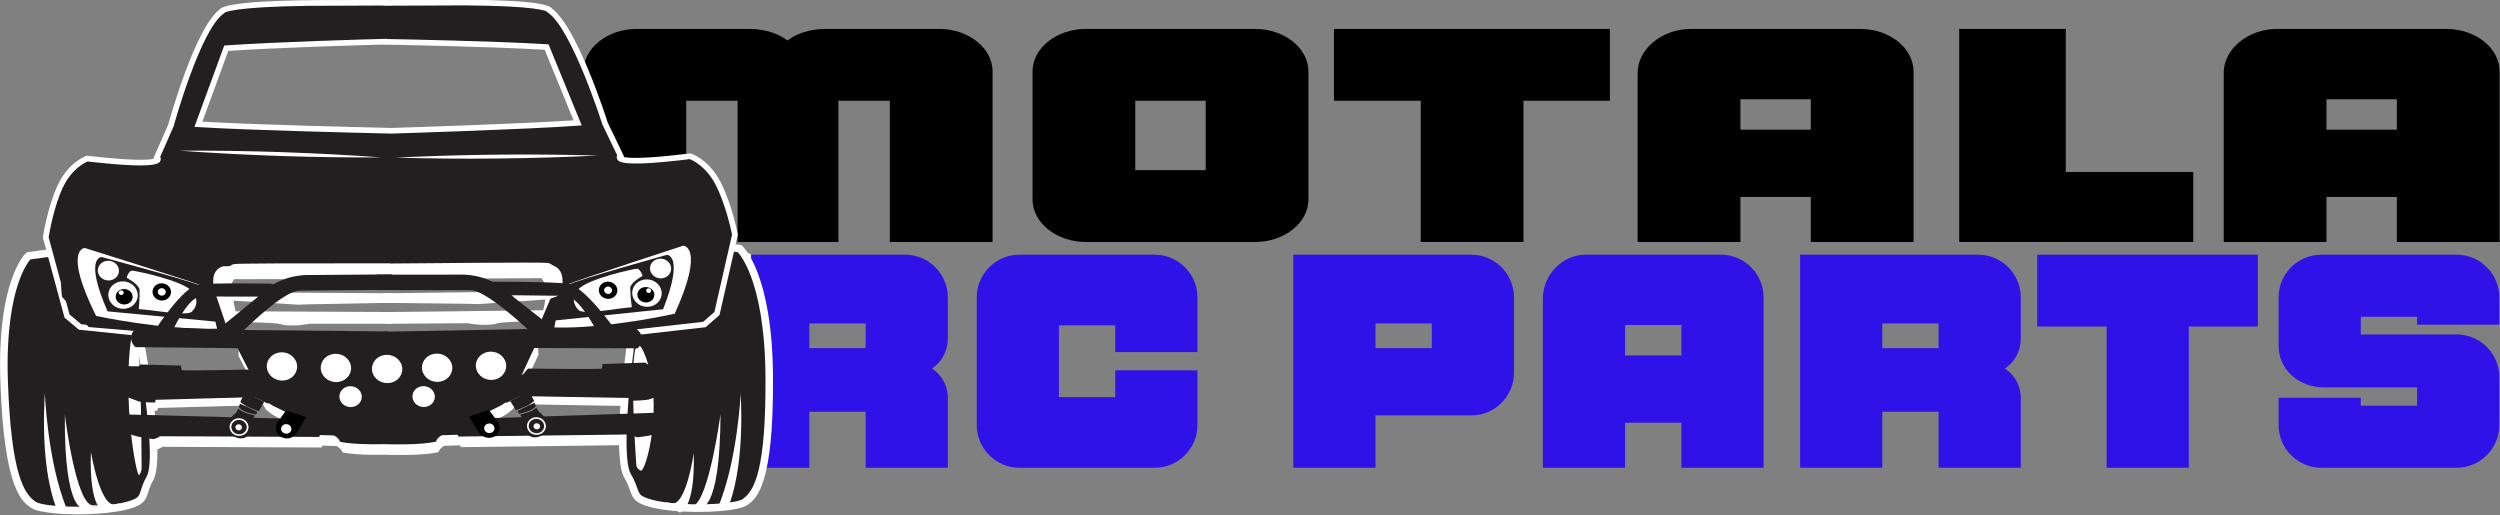 <?xml version="1.0" encoding="UTF-8" standalone="no"?>
<!DOCTYPE svg PUBLIC "-//W3C//DTD SVG 1.1//EN" "http://www.w3.org/Graphics/SVG/1.1/DTD/svg11.dtd">
<svg width="100%" height="100%" viewBox="0 0 2464 508" version="1.1" xmlns="http://www.w3.org/2000/svg" xmlns:xlink="http://www.w3.org/1999/xlink" xml:space="preserve" xmlns:serif="http://www.serif.com/" style="fill-rule:evenodd;clip-rule:evenodd;stroke-linejoin:round;stroke-miterlimit:2;">
    <rect x="0" y="0" width="2464" height="508" fill="#808080" stroke="none"/>
    <g transform="matrix(1,0,0,1,-540.012,-307.514)">
        <g transform="matrix(1,0,0,1,550.476,-759.246)">
            <g transform="matrix(300,0,0,300,688.219,1527.78)">
                <path d="M0.06,-0L0.33,-0L0.33,-0.184L0.515,-0.184L0.515,-0L0.785,-0L0.785,-0.236C0.782,-0.271 0.767,-0.303 0.733,-0.326C0.769,-0.351 0.785,-0.387 0.785,-0.426L0.785,-0.56C0.785,-0.637 0.722,-0.7 0.645,-0.7L0.06,-0.7L0.06,-0ZM0.33,-0.393L0.33,-0.474L0.515,-0.474L0.515,-0.393L0.33,-0.393Z" style="fill:rgb(47,18,231);fill-rule:nonzero;"/>
            </g>
            <g transform="matrix(300,0,0,300,938.719,1527.78)">
                <path d="M0.185,-0L0.63,-0C0.707,-0 0.77,-0.063 0.77,-0.14L0.77,-0.32L0.5,-0.32L0.5,-0.232L0.315,-0.232L0.315,-0.468L0.5,-0.468L0.5,-0.38L0.77,-0.38L0.77,-0.56C0.77,-0.637 0.707,-0.7 0.63,-0.7L0.185,-0.7C0.108,-0.7 0.045,-0.637 0.045,-0.56L0.045,-0.14C0.045,-0.063 0.108,-0 0.185,-0Z" style="fill:rgb(47,18,231);fill-rule:nonzero;"/>
            </g>
            <g transform="matrix(300,0,0,300,1246.22,1527.78)">
                <path d="M0.06,-0L0.33,-0L0.33,-0.172L0.645,-0.172C0.722,-0.172 0.785,-0.235 0.785,-0.312L0.785,-0.56C0.785,-0.637 0.722,-0.7 0.645,-0.7L0.06,-0.7L0.06,-0ZM0.33,-0.393L0.33,-0.474L0.515,-0.474L0.515,-0.393L0.33,-0.393Z" style="fill:rgb(47,18,231);fill-rule:nonzero;"/>
            </g>
            <g transform="matrix(300,0,0,300,1492.22,1527.78)">
                <path d="M0.06,-0L0.33,-0L0.33,-0.148L0.515,-0.148L0.515,-0L0.785,-0L0.785,-0.56C0.785,-0.637 0.722,-0.7 0.645,-0.7L0.2,-0.7C0.123,-0.7 0.06,-0.633 0.06,-0.556L0.06,-0ZM0.33,-0.369L0.33,-0.469L0.515,-0.469L0.515,-0.369L0.33,-0.369Z" style="fill:rgb(47,18,231);fill-rule:nonzero;"/>
            </g>
            <g transform="matrix(300,0,0,300,1745.72,1527.78)">
                <path d="M0.06,-0L0.33,-0L0.33,-0.184L0.515,-0.184L0.515,-0L0.785,-0L0.785,-0.236C0.782,-0.271 0.767,-0.303 0.733,-0.326C0.769,-0.351 0.785,-0.387 0.785,-0.426L0.785,-0.56C0.785,-0.637 0.722,-0.7 0.645,-0.7L0.06,-0.7L0.06,-0ZM0.33,-0.393L0.33,-0.474L0.515,-0.474L0.515,-0.393L0.33,-0.393Z" style="fill:rgb(47,18,231);fill-rule:nonzero;"/>
            </g>
            <g transform="matrix(300,0,0,300,1991.42,1527.78)">
                <path d="M0.248,-0L0.518,-0L0.518,-0.464L0.745,-0.464L0.745,-0.7L0.02,-0.7L0.02,-0.464L0.248,-0.464L0.248,-0Z" style="fill:rgb(47,18,231);fill-rule:nonzero;"/>
            </g>
            <g transform="matrix(300,0,0,300,2221.82,1527.78)">
                <path d="M0.185,-0L0.63,-0C0.707,-0 0.77,-0.063 0.77,-0.14L0.77,-0.302C0.768,-0.377 0.706,-0.438 0.63,-0.438L0.315,-0.438L0.315,-0.496L0.5,-0.496L0.5,-0.47L0.77,-0.47L0.77,-0.56C0.77,-0.637 0.707,-0.7 0.63,-0.7L0.185,-0.7C0.108,-0.7 0.045,-0.637 0.045,-0.56L0.045,-0.4C0.045,-0.325 0.109,-0.264 0.195,-0.264L0.5,-0.264L0.5,-0.204L0.315,-0.204L0.315,-0.23L0.045,-0.23L0.045,-0.14C0.045,-0.063 0.108,-0 0.185,-0Z" style="fill:rgb(47,18,231);fill-rule:nonzero;"/>
            </g>
        </g>
        <g transform="matrix(1.448,0,0,1.158,281.633,-33.53)">
            <g transform="matrix(259.04,0,0,259.04,560.037,500.462)">
                <path d="M0.06,-0L0.33,-0L0.33,-0.464L0.465,-0.464L0.465,-0L0.73,-0L0.73,-0.464L0.865,-0.464L0.865,-0L1.135,-0L1.135,-0.56C1.135,-0.637 1.072,-0.7 0.995,-0.7L0.696,-0.7C0.657,-0.7 0.621,-0.686 0.596,-0.662C0.571,-0.686 0.535,-0.7 0.496,-0.7L0.2,-0.7C0.123,-0.7 0.06,-0.637 0.06,-0.56L0.06,-0Z" style="fill-rule:nonzero;"/>
            </g>
            <g transform="matrix(259.04,0,0,259.04,869.59,500.462)">
                <path d="M0.185,-0L0.63,-0C0.707,-0 0.77,-0.063 0.77,-0.14L0.77,-0.56C0.77,-0.637 0.707,-0.7 0.63,-0.7L0.185,-0.7C0.108,-0.7 0.045,-0.637 0.045,-0.56L0.045,-0.14C0.045,-0.063 0.108,-0 0.185,-0ZM0.315,-0.236L0.315,-0.464L0.5,-0.464L0.5,-0.236L0.315,-0.236Z" style="fill-rule:nonzero;"/>
            </g>
            <g transform="matrix(259.04,0,0,259.04,1081.23,500.462)">
                <path d="M0.248,-0L0.518,-0L0.518,-0.464L0.745,-0.464L0.745,-0.7L0.02,-0.7L0.02,-0.464L0.248,-0.464L0.248,-0Z" style="fill-rule:nonzero;"/>
            </g>
            <g transform="matrix(259.04,0,0,259.04,1277.58,500.462)">
                <path d="M0.06,-0L0.33,-0L0.33,-0.148L0.515,-0.148L0.515,-0L0.785,-0L0.785,-0.56C0.785,-0.637 0.722,-0.7 0.645,-0.7L0.2,-0.7C0.123,-0.7 0.06,-0.633 0.06,-0.556L0.06,-0ZM0.33,-0.369L0.33,-0.469L0.515,-0.469L0.515,-0.369L0.33,-0.369Z" style="fill-rule:nonzero;"/>
            </g>
            <g transform="matrix(259.04,0,0,259.04,1496.47,500.462)">
                <path d="M0.06,-0L0.675,-0L0.675,-0.23L0.34,-0.23L0.34,-0.7L0.06,-0.7L0.06,-0Z" style="fill-rule:nonzero;"/>
            </g>
            <g transform="matrix(259.04,0,0,259.04,1676.5,500.462)">
                <path d="M0.06,-0L0.33,-0L0.33,-0.148L0.515,-0.148L0.515,-0L0.785,-0L0.785,-0.56C0.785,-0.637 0.722,-0.7 0.645,-0.7L0.2,-0.7C0.123,-0.7 0.06,-0.633 0.06,-0.556L0.06,-0ZM0.33,-0.369L0.33,-0.469L0.515,-0.469L0.515,-0.369L0.33,-0.369Z" style="fill-rule:nonzero;"/>
            </g>
        </g>
        <g transform="matrix(0.829,0.076,-0.078,0.829,292.846,-313.685)">
            <g transform="matrix(4.167,0,0,4.167,1288.02,926.879)">
                <path d="M-2.163,1.818C-3.879,1.315 -3.678,1.069 -5.522,1.481C-11.606,2.828 -9.89,-2.031 -15.252,-1.192C-17.968,-0.77 -19.385,-0.139 -20.636,0.513C-18.337,1.31 -14.055,2.625 -9.858,2.994C-3.705,3.529 -7.301,3.091 -1.971,3.86L-2.163,1.818Z" style="fill:white;fill-rule:nonzero;"/>
            </g>
            <g transform="matrix(4.167,0,0,4.167,1202.04,967.868)">
                <path d="M0,-9.324C-1.224,-8.693 -2.299,-8.036 -4.277,-7.522C-8.286,-6.48 -14.434,0.636 -15.097,0.326C-15.632,0.08 -11.563,-5.234 -10.115,-7.998C-4.581,-8.682 -1.716,-9.96 -1.716,-9.96C-1.716,-9.96 -1.074,-9.698 0,-9.324" style="fill:white;fill-rule:nonzero;"/>
            </g>
            <g transform="matrix(4.167,0,0,4.167,1146.29,1011.76)">
                <path d="M0,17.003C-1.548,17.953 -4.06,19.929 -1.554,19.147C0.953,18.365 6.658,16.989 6.4,15.456C6.143,13.923 13.238,14.235 13.011,11.088C12.783,7.942 11.268,7.696 11.747,6.109C12.226,4.522 12.61,5.866 15.097,3.056C17.125,0.766 16.445,-2.73 15.848,-2.889C15.712,-2.926 15.581,-2.791 15.487,-2.431C14.977,-0.484 14.284,-0.643 13.696,0.653C13.108,1.95 11.978,1.198 10.492,2.442C9.006,3.685 8.687,4.127 8.687,4.127C2.354,3.203 1.672,10.076 2.314,11.103C2.582,11.529 2.491,12.458 2.187,13.464C1.758,14.878 0.904,16.448 0,17.003" style="fill:white;fill-rule:nonzero;"/>
            </g>
            <g transform="matrix(4.167,0,0,4.167,596.736,1138.18)">
                <path d="M0,9.951C0,9.951 0.089,10.726 -0.231,10.757C-0.551,10.787 -4.19,11.049 -4.977,10.777C-5.763,10.504 -8.317,9.879 -8.317,9.879L-9.005,2.023L-9.424,1.193L-5.786,0.931L-5.098,0.343L6.255,-0.398C6.255,-0.398 6.48,0.625 6.617,0.873C6.753,1.121 26.244,-1.098 26.244,-1.098L33.53,5.95L0,9.951Z" style="fill:white;fill-rule:nonzero;"/>
            </g>
            <g transform="matrix(4.167,0,0,4.167,1156.87,1093.88)">
                <path d="M0,7.751C0,7.751 0.089,8.526 0.43,8.493C0.77,8.461 4.618,8.004 5.373,7.584C6.128,7.163 8.638,6.052 8.638,6.052L7.51,-1.761L7.751,-2.655L3.903,-2.199L3.049,-2.639L-8.939,-1.14C-8.939,-1.14 -8.934,-0.096 -9.018,0.173C-9.101,0.442 -29.907,2.09 -29.907,2.09L-35.833,10.406L0,7.751Z" style="fill:white;fill-rule:nonzero;"/>
            </g>
            <g transform="matrix(4.167,0,0,4.167,686.074,1180.47)">
                <path d="M0,-17.053L-0.31,-21.376L42.66,-24.89L46.315,6.88C46.315,6.88 42.062,7.444 38.271,7.652C34.886,7.837 31.918,7.683 31.895,7.48C31.751,6.226 27.573,4.848 26.773,4.403C26.196,4.081 17.463,1.254 12.541,-0.673C10.651,-1.413 9.14,-2.61 9.14,-2.61L0,-17.053Z" style="fill:white;fill-rule:nonzero;"/>
            </g>
            <g transform="matrix(4.167,0,0,4.167,819.351,1210.98)">
                <path d="M0,-1.508L-5.877,-1.121L-6.02,-0.581L-51.168,3.36C-51.379,3.86 -52.869,4.348 -52.869,4.348C-60.57,4.043 -60.205,3.053 -60.205,3.053L-60.074,2.462L-61.121,2.53L-62.849,-1.829L-0.928,-5.856L0,-1.508Z" style="fill:white;fill-rule:nonzero;"/>
            </g>
            <g transform="matrix(4.167,0,0,4.167,1039.59,1192.08)">
                <path d="M0,-27.915L-0.68,-32.202L-43.512,-27.483L-39.856,4.287C-39.856,4.287 -35.567,4.031 -31.812,3.515C-28.458,3.054 -25.591,2.34 -25.614,2.137C-25.758,0.883 -21.985,-1.258 -21.305,-1.846C-20.813,-2.27 -12.914,-6.693 -8.539,-9.512C-6.859,-10.595 -5.653,-12.052 -5.653,-12.052L0,-27.915Z" style="fill:white;fill-rule:nonzero;"/>
            </g>
            <g transform="matrix(4.167,0,0,4.167,930.911,1141.23)">
                <path d="M0,12.73L6.313,11.947L6.593,12.447L55.325,7.379C55.666,7.826 57.359,8.009 57.359,8.009C65.441,6.189 64.819,5.294 64.819,5.294L64.54,4.742L65.665,4.602L66.462,0L-0.047,8.298L0,12.73Z" style="fill:white;fill-rule:nonzero;"/>
            </g>
            <g transform="matrix(4.167,0,0,4.167,690.762,1160.83)">
                <path d="M0,-5.219C0,-5.219 -1.057,-5.645 -1.653,-5.192C-2.067,-4.878 -1.31,-3.752 2.183,-2.077C3.717,-1.341 5.778,-0.5 8.499,0.426C8.499,0.426 10.486,-1.083 9.579,-1.458C8.672,-1.832 0,-5.219 0,-5.219" style="fill:rgb(35,31,32);fill-rule:nonzero;"/>
            </g>
            <g transform="matrix(4.167,0,0,4.167,724.001,1132.55)">
                <path d="M0,5.784C-0.8,5.534 -8.621,2.759 -9.072,1.889C-10.049,0 -0.463,4.196 -0.119,4.751L0,5.784Z" style="fill:white;fill-rule:nonzero;"/>
            </g>
            <g transform="matrix(4.167,0,0,4.167,687.23,1146.06)">
                <path d="M0,-2.006C-0.978,-3.895 8.609,0.302 8.953,0.856L9.072,1.889C8.272,1.64 0.451,-1.135 0,-2.006" style="fill:white;fill-rule:nonzero;"/>
            </g>
            <g transform="matrix(4.167,0,0,4.167,709.695,1145.32)">
                <path d="M0,-3.153C0,-3.153 -4.577,-3.932 -5.178,-2.656C-5.779,-1.38 4.379,0.779 4.379,0.779C4.379,0.779 0.885,-3.586 0,-3.153" style="fill:rgb(35,31,32);fill-rule:nonzero;"/>
            </g>
            <g transform="matrix(4.167,0,0,4.167,682.009,1168.26)">
                <path d="M0,-17.053L-0.31,-21.376L42.66,-24.89L46.315,6.88C46.315,6.88 42.062,7.444 38.271,7.652C34.886,7.837 31.918,7.683 31.895,7.48C31.751,6.226 27.573,4.848 26.773,4.403C26.196,4.081 17.463,1.254 12.541,-0.673C10.652,-1.413 9.14,-2.61 9.14,-2.61L0,-17.053Z" style="fill:rgb(35,31,32);fill-rule:nonzero;"/>
            </g>
            <g transform="matrix(4.167,0,0,4.167,577.616,1008.43)">
                <path d="M0,68.889C-6.863,72.149 -24.744,73.457 -27.939,71.753C-31.133,70.049 -35.868,66.116 -39.558,37.773C-43.248,9.429 -36.031,1.425 -36.031,1.425C-36.031,1.425 -11.665,-4.568 -9.808,-1.457C-7.951,1.655 7.861,53.07 4.251,61.17C2.209,65.752 3.858,67.056 0,68.889" style="fill:rgb(35,31,32);fill-rule:nonzero;"/>
            </g>
            <g transform="matrix(4.167,0,0,4.167,430.062,1287.16)">
                <path d="M0,-64.52C-0.469,-63.856 -1.779,-61.721 -2.792,-57.399C-3.952,-52.446 -4.945,-43.545 -3.085,-29.26C0.277,-3.433 4.394,2.003 7.978,3.914C10.756,5.397 28.33,4.174 34.954,1.028C36.958,0.077 37.075,-0.476 37.424,-2.119C37.63,-3.091 37.913,-4.421 38.688,-6.16C40.076,-9.276 38.241,-21.114 33.651,-38.638C29.836,-53.203 25.495,-66.45 24.687,-67.803C23.352,-69.11 10.913,-67.179 0,-64.52M13.757,6.678C10.607,6.678 8.092,6.4 6.971,5.801C4.099,4.269 -1.248,1.417 -5.206,-28.984C-8.916,-57.488 -1.72,-65.844 -1.412,-66.185L-1.192,-66.429L-0.873,-66.508C-0.812,-66.523 5.326,-68.028 11.612,-69.13C23.396,-71.198 25.763,-70.174 26.524,-68.899C27.997,-66.431 44.654,-14.295 40.641,-5.29C39.958,-3.757 39.713,-2.603 39.516,-1.675C39.078,0.388 38.693,1.62 35.872,2.96C30.967,5.29 20.783,6.678 13.757,6.678" style="fill:white;fill-rule:nonzero;"/>
            </g>
            <g transform="matrix(4.167,0,0,4.167,1182.73,931.586)">
                <path d="M0,73.43C7.455,75.362 25.23,73.241 27.96,70.933C30.69,68.625 34.415,63.804 31.515,34.881C28.615,5.958 19.726,-0.629 19.726,-0.629C19.726,-0.629 -5.462,-1.932 -6.562,1.522C-7.663,4.975 -11.313,59.186 -5.927,66.559C-2.879,70.73 -4.191,72.344 0,73.43" style="fill:rgb(35,31,32);fill-rule:nonzero;"/>
            </g>
            <g transform="matrix(4.167,0,0,4.167,1183.84,935.099)">
                <path d="M0,71.552C7.193,73.415 24.63,71.277 27.002,69.273C30.058,66.69 32.825,60.497 30.183,34.144C28.72,19.548 25.7,10.866 23.424,6.153C21.43,2.021 19.647,0.145 19.037,-0.422C7.82,-0.979 -4.753,-0.528 -5.83,1.045C-6.29,2.505 -7.491,16.524 -7.876,31.755C-8.34,50.089 -7.412,62.237 -5.331,65.085C-4.179,66.662 -3.623,67.877 -3.176,68.853C-2.448,70.445 -2.202,70.981 0,71.552M7.76,74.417C4.555,74.417 1.609,74.178 -0.537,73.622C-3.575,72.835 -4.228,71.693 -5.12,69.743C-5.528,68.854 -6.034,67.749 -7.058,66.347C-8.748,64.034 -10.633,56.146 -10.014,31.701C-9.657,17.589 -8.506,2.416 -7.849,0.354C-7.371,-1.147 -5.276,-2.563 6.709,-2.761C13.107,-2.865 19.449,-2.543 19.513,-2.54L19.835,-2.523L20.094,-2.331C20.473,-2.051 29.397,4.872 32.311,33.931C35.422,64.956 30.842,68.827 28.382,70.906C26.142,72.8 16.083,74.417 7.76,74.417" style="fill:white;fill-rule:nonzero;"/>
            </g>
            <g transform="matrix(4.167,0,0,4.167,584.098,1037.48)">
                <path d="M0,50.965C0,50.965 0.285,52.518 -0.428,53.57C-1.14,54.621 -7.351,32.395 -6.321,14.37C-5.291,-3.656 0,50.965 0,50.965" style="fill:white;fill-rule:nonzero;"/>
            </g>
            <g transform="matrix(4.167,0,0,4.167,841.832,924.872)">
                <path d="M0,-23.34C-0.021,-23.335 -0.043,-23.335 -0.064,-23.335C-0.08,-23.335 -0.096,-23.329 -0.112,-23.329C-0.134,-23.329 -0.15,-23.324 -0.171,-23.324C-3.036,-23.126 -40.362,-20.544 -54.877,-20.164L-49.023,-42.399C-34.76,-44.703 -11.029,-47.563 -4.715,-48.311L-4.715,-48.29C-4.245,-48.327 24.886,-50.514 41.565,-51.032L52.354,-30.391C39.523,-28.258 8.297,-24.361 0,-23.34M93.732,-16.866C89.968,-22.773 85.071,-23.869 85.071,-23.869C61.549,-18.742 65.35,-22.239 65.35,-22.239L60.148,-30.883C60.148,-30.883 48.986,-57.228 41.485,-61.473C41.485,-61.473 41.742,-64.109 7.934,-60.602L-4.982,-59.361C-4.988,-59.399 -4.993,-59.42 -4.993,-59.42L-18.305,-58.143C-52.172,-55.154 -51.322,-52.626 -51.322,-52.626C-57.694,-47.05 -62.612,-19.159 -62.612,-19.159L-65.735,-9.718C-65.735,-9.718 -61.217,-7.019 -85.397,-7.569C-85.397,-7.569 -89.936,-5.57 -92.272,0.92C-94.614,7.416 -95.047,15.814 -95.047,15.814L-86.942,37.492L-82.981,40.246L-39.453,40.769L-38.668,37.038L-42.923,22.823C-42.923,22.823 -42.447,19.642 -40.811,19.225C-39.389,18.861 -6.308,15.857 2.342,15.071L2.347,15.141C2.347,15.141 45.864,10.703 47.558,10.805C49.253,10.901 50.44,13.922 50.44,13.922L49.515,28.634L51.135,32.136L93.593,23.363L96.843,19.915L99.832,-2.833C99.832,-2.833 97.495,-10.964 93.732,-16.866" style="fill:rgb(35,31,32);fill-rule:nonzero;"/>
            </g>
            <g transform="matrix(4.167,0,0,4.167,841.566,931.019)">
                <path d="M0,-25.612C-0.002,-25.612 -0.007,-25.612 -0.013,-25.611L0,-25.612ZM-0.002,-24.005L-0.048,-24.003C-0.031,-24.003 -0.016,-24.003 -0.002,-24.005M-48.316,-43.165L-53.765,-22.472C-39.488,-22.915 -6.823,-25.14 -0.275,-25.592L-0.17,-25.599C-0.155,-25.601 -0.139,-25.602 -0.124,-25.604L-0.034,-25.611C3.779,-26.081 36.833,-30.164 51.193,-32.479L41.151,-51.69C24.463,-51.146 -4.321,-48.987 -4.587,-48.966L-5.115,-48.924C-10.987,-48.225 -34.156,-45.43 -48.316,-43.165M-55.861,-20.81L-49.602,-44.583L-49.087,-44.666C-34.454,-47.03 -9.583,-50.01 -4.746,-50.583L-3.849,-50.689L-3.849,-50.629C1.15,-50.999 26.582,-52.842 41.604,-53.309L42.107,-53.325L53.641,-31.257L52.549,-31.076C38.856,-28.799 4.252,-24.523 0.192,-24.023C0.142,-24.015 0.099,-24.011 0.063,-24.009L-0.164,-23.992C-6.888,-23.528 -41.12,-21.196 -54.792,-20.838L-55.861,-20.81ZM-82.661,37.971L-40.038,38.484L-39.431,35.597L-43.679,21.406L-43.652,21.229C-43.595,20.849 -43.038,17.505 -40.946,16.972C-39.955,16.719 -25.862,15.359 2.137,12.815L3.144,12.723L3.149,12.784C10.283,12.058 46.026,8.44 47.67,8.529C49.814,8.651 51.109,11.795 51.25,12.153L51.315,12.319L50.392,27.006L51.66,29.746L93.247,21.153L96.146,18.078L99.078,-4.244C98.733,-5.396 96.491,-12.623 93.119,-17.91L93.119,-17.911C89.966,-22.86 85.952,-24.271 85.114,-24.52C65.769,-20.315 64.923,-21.944 64.517,-22.727C64.341,-23.064 64.354,-23.416 64.473,-23.723L59.474,-32.046C59.363,-32.307 48.333,-58.188 41.154,-62.25L40.701,-62.507L40.709,-62.589C39.629,-62.981 34.169,-63.986 8.08,-61.279L-5.606,-59.965L-5.614,-60.024L-18.164,-58.82C-44.131,-56.529 -49.343,-54.52 -50.352,-53.923L-50.328,-53.85L-50.73,-53.497C-56.818,-48.17 -61.71,-20.772 -61.759,-20.495L-61.787,-20.383L-64.755,-11.408C-64.564,-11.124 -64.471,-10.77 -64.58,-10.393C-64.823,-9.55 -65.33,-7.797 -85.154,-8.239C-85.915,-7.837 -89.504,-5.702 -91.454,-0.284C-93.55,5.531 -94.096,13.022 -94.172,14.217L-86.214,35.501L-82.661,37.971ZM-38.74,40.104L-83.172,39.569L-87.542,36.532L-95.792,14.464L-95.784,14.298C-95.766,13.95 -95.317,5.705 -92.963,-0.827C-90.538,-7.563 -85.855,-9.691 -85.656,-9.779L-85.493,-9.851L-85.315,-9.846C-71.537,-9.533 -67.594,-10.3 -66.47,-10.733L-66.626,-10.825L-66.432,-11.446L-63.328,-20.832C-63.013,-22.606 -58.298,-48.609 -51.959,-54.548C-51.938,-54.591 -51.914,-54.633 -51.887,-54.674C-50.292,-57.112 -32.748,-59.143 -18.311,-60.417L-4.349,-61.757L-4.332,-61.699L7.921,-62.875C22.331,-64.37 39.954,-65.716 42.044,-63.639C42.079,-63.605 42.111,-63.568 42.141,-63.531C49.682,-58.941 60.223,-34.383 60.928,-32.724L66.438,-23.567L66.285,-23.426C67.439,-23.208 71.422,-23.177 84.965,-26.128L85.137,-26.166L85.31,-26.127C85.524,-26.079 90.575,-24.889 94.472,-18.772C98.254,-12.841 100.569,-4.866 100.666,-4.529L100.712,-4.369L97.668,18.801L94.066,22.621L50.738,31.574L48.766,27.311L49.692,12.582C49.313,11.709 48.411,10.178 47.577,10.13C46.252,10.06 19.898,12.688 2.492,14.463L1.673,14.546L1.667,14.468C-31.984,17.527 -39.875,18.365 -40.55,18.527C-41.269,18.71 -41.841,20.226 -42.037,21.296L-37.777,35.528L-38.74,40.104Z" style="fill:white;fill-rule:nonzero;"/>
            </g>
            <g transform="matrix(4.167,0,0,4.167,468.026,1091.4)">
                <path d="M0,-21.71C-0.722,-14.017 0.855,-7.755 0.855,-7.755C3.517,-5.476 9.175,0.086 9.175,0.086L52.754,-0.19L45.569,-11.671C45.569,-11.671 0.008,-21.796 0,-21.71" style="fill:rgb(35,31,32);fill-rule:nonzero;"/>
            </g>
            <g transform="matrix(-1.833,3.742,3.742,1.833,633.004,1000.43)">
                <path d="M14.478,-30.365C14.478,-30.365 17.964,-35.533 29.269,-17.515C29.269,-17.515 22.687,1.372 14.478,13.721C14.478,13.721 6.018,5.605 6.396,3.154C6.773,0.704 14.478,-30.365 14.478,-30.365" style="fill:white;fill-rule:nonzero;"/>
            </g>
            <g transform="matrix(4.167,0,0,4.167,593.196,1128.83)">
                <path d="M0,9.951C0,9.951 0.089,10.726 -0.231,10.757C-0.551,10.787 -4.19,11.049 -4.977,10.777C-5.763,10.504 -8.317,9.879 -8.317,9.879L-9.005,2.023L-9.424,1.193L-5.786,0.931L-5.098,0.343L6.255,-0.398C6.255,-0.398 6.48,0.625 6.617,0.873C6.753,1.121 26.244,-1.098 26.244,-1.098L33.53,5.95L0,9.951Z" style="fill:rgb(35,31,32);fill-rule:nonzero;"/>
            </g>
            <g transform="matrix(-1.693,3.807,3.807,1.693,629.093,996.655)">
                <path d="M13.702,-24.225C13.702,-24.225 16.181,-28.614 26.326,-15.153L13.702,13.489C13.702,13.489 6.602,9.301 6.977,4.971C7.352,0.64 13.702,-24.225 13.702,-24.225" style="fill:rgb(35,31,32);fill-rule:nonzero;"/>
            </g>
            <g transform="matrix(1.6,-3.847,-3.847,-1.6,532.056,1014.36)">
                <path d="M-2.749,-1.834C-4.308,-1.755 -5.574,-0.358 -5.573,1.286C-5.573,2.93 -4.308,4.199 -2.748,4.12C-1.189,4.041 0.077,2.643 0.077,1C0.077,-0.645 -1.189,-1.913 -2.749,-1.834" style="fill:white;fill-rule:nonzero;"/>
            </g>
            <g transform="matrix(-0.398,-4.148,-4.148,0.398,539.935,1033.26)">
                <path d="M-4.165,-4.584C-6.321,-4.624 -8.068,-2.785 -8.068,-0.474C-8.068,1.837 -6.321,3.743 -4.165,3.784C-2.009,3.825 -0.262,1.985 -0.263,-0.326C-0.262,-2.636 -2.009,-4.543 -4.165,-4.584" style="fill:white;fill-rule:nonzero;"/>
            </g>
            <g transform="matrix(-0.398,-4.148,-4.148,0.398,542.866,1042.33)">
                <path d="M-2.401,-2.643C-3.613,-2.666 -4.596,-1.604 -4.596,-0.272C-4.595,1.06 -3.613,2.158 -2.401,2.182C-1.189,2.205 -0.206,1.143 -0.206,-0.189C-0.207,-1.521 -1.189,-2.619 -2.401,-2.643" style="fill-rule:nonzero;"/>
            </g>
            <g transform="matrix(-0.398,-4.148,-4.148,0.398,735.077,1099.66)">
                <path d="M-4.291,-4.723C-6.512,-4.765 -8.312,-2.869 -8.312,-0.489C-8.312,1.892 -6.512,3.856 -4.291,3.899C-2.07,3.941 -0.27,2.044 -0.269,-0.336C-0.27,-2.716 -2.069,-4.681 -4.291,-4.723" style="fill:white;fill-rule:nonzero;"/>
            </g>
            <g transform="matrix(-0.398,-4.148,-4.148,0.398,798.844,1095.6)">
                <path d="M-4.291,-4.723C-6.512,-4.765 -8.312,-2.869 -8.312,-0.489C-8.312,1.892 -6.512,3.856 -4.291,3.899C-2.07,3.941 -0.27,2.044 -0.269,-0.336C-0.27,-2.716 -2.069,-4.681 -4.291,-4.723" style="fill:white;fill-rule:nonzero;"/>
            </g>
            <g transform="matrix(-0.398,-4.148,-4.148,0.398,863.304,1090.5)">
                <path d="M-4.291,-4.723C-6.512,-4.765 -8.312,-2.869 -8.312,-0.489C-8.312,1.892 -6.512,3.856 -4.291,3.899C-2.07,3.941 -0.27,2.044 -0.269,-0.336C-0.27,-2.716 -2.069,-4.681 -4.291,-4.723" style="fill:white;fill-rule:nonzero;"/>
            </g>
            <g transform="matrix(4.167,0,0,4.167,815.286,1198.78)">
                <path d="M0,-1.508L-5.877,-1.121L-6.02,-0.581L-51.168,3.36C-51.379,3.86 -52.868,4.348 -52.868,4.348C-60.57,4.043 -60.205,3.053 -60.205,3.053L-60.074,2.462L-61.121,2.53L-62.849,-1.829L-0.928,-5.856L0,-1.508Z" style="fill:rgb(35,31,32);fill-rule:nonzero;"/>
            </g>
            <g transform="matrix(1.374,-3.934,-3.934,-1.374,830.942,1135.17)">
                <path d="M-2.986,-2.12C-4.634,-2.047 -5.971,-0.572 -5.97,1.174C-5.97,2.92 -4.634,4.278 -2.986,4.205C-1.336,4.132 -0,2.657 -0.001,0.911C-0.001,-0.835 -1.337,-2.193 -2.986,-2.12" style="fill:white;fill-rule:nonzero;"/>
            </g>
            <g transform="matrix(4.167,0,0,4.167,539.709,1043.41)">
                <path d="M0,4.468C3.482,5.702 5.675,1.441 2.431,-0.226C1.151,-0.84 -0.559,-0.366 -1.245,0.831C-1.923,2.014 -1.282,3.833 0,4.468M0,4.468C-1.293,3.826 -2.069,2.013 -1.471,0.725C-0.826,-0.695 1.16,-1.362 2.65,-0.642C6.197,1.193 3.759,5.83 0,4.468" style="fill:white;fill-rule:nonzero;"/>
            </g>
            <g transform="matrix(-0.398,-4.148,-4.148,0.398,540.258,1044.77)">
                <path d="M-0.714,-0.786C-1.083,-0.793 -1.383,-0.477 -1.383,-0.082C-1.383,0.314 -1.083,0.641 -0.714,0.648C-0.345,0.656 -0.045,0.339 -0.045,-0.056C-0.045,-0.452 -0.345,-0.779 -0.714,-0.786" style="fill:white;fill-rule:nonzero;"/>
            </g>
            <g transform="matrix(4.167,0,0,4.167,546.004,1057.53)">
                <path d="M0,-6.668C-0.297,-6.814 0.466,-8.715 1.103,-8.863C1.74,-9.011 15.749,-7.435 18.696,-4.632C21.898,-1.588 19.268,1.145 19.268,1.145C19.268,1.145 19.032,2.343 10.669,1.97C6.011,1.763 4.157,1.834 4.157,1.834C4.157,1.834 4.169,-1.105 3.887,-3.559C3.722,-4.992 0.721,-6.315 0,-6.668" style="fill:white;fill-rule:nonzero;"/>
            </g>
            <g transform="matrix(4.167,0,0,4.167,588.048,1046.81)">
                <path d="M0,-2.102C-0.622,-2.042 -1.075,-1.522 -1.008,-0.943C-0.941,-0.363 -0.381,0.06 0.242,-0C0.864,-0.059 1.316,-0.58 1.25,-1.159C1.183,-1.739 0.622,-2.162 0,-2.102M0.401,1.383C-1.04,1.521 -2.339,0.542 -2.493,-0.8C-2.647,-2.142 -1.6,-3.347 -0.159,-3.485C1.282,-3.623 2.58,-2.644 2.735,-1.302C2.889,0.04 1.842,1.245 0.401,1.383" style="fill-rule:nonzero;"/>
            </g>
            <g transform="matrix(4.167,0,0,4.167,522.793,1023.93)">
                <path d="M0,-0.511C-0.151,-0.497 -0.261,-0.37 -0.245,-0.229C-0.229,-0.088 -0.092,0.015 0.059,0C0.21,-0.014 0.32,-0.141 0.304,-0.282C0.288,-0.423 0.151,-0.526 0,-0.511M0.218,1.383C-0.752,1.476 -1.626,0.817 -1.73,-0.087C-1.834,-0.99 -1.129,-1.801 -0.159,-1.894C0.811,-1.987 1.685,-1.328 1.789,-0.424C1.893,0.479 1.188,1.29 0.218,1.383" style="fill:white;fill-rule:nonzero;"/>
            </g>
            <g transform="matrix(4.167,0,0,4.167,702.27,1185.83)">
                <path d="M0,3.03C0.99,2.935 1.695,2.01 1.575,0.964C1.455,-0.082 0.554,-0.853 -0.436,-0.758L-11.96,-0.001C-12.951,0.095 -13.656,1.02 -13.535,2.066C-13.415,3.112 -12.515,3.883 -11.525,3.788" style="fill:rgb(35,31,32);fill-rule:nonzero;"/>
            </g>
            <g transform="matrix(1.484,-3.893,-3.893,-1.484,703.894,1175.86)">
                <path d="M1.823,3.426L4.914,3.426L4.853,-2.692L1.804,-2.442C1.804,-2.442 1.252,1.796 1.823,3.426" style="fill:rgb(35,31,32);fill-rule:nonzero;"/>
            </g>
            <g transform="matrix(1.997,-3.657,-3.657,-1.997,712.892,1165.15)">
                <path d="M-2.395,-1.409C-2.395,-1.409 -4.153,2.266 -3.334,3.839L-2.395,4.075L-1.585,-1.292L-2.395,-1.409Z" style="fill:rgb(35,31,32);fill-rule:nonzero;"/>
            </g>
            <g transform="matrix(4.167,0,0,4.167,689.773,1207.95)">
                <path d="M0,-7.542C0,-7.542 -5.438,-2.46 0.094,-0.631C5.706,1.224 4.927,-6.154 4.969,-6.3C4.994,-6.388 5.297,-7.202 5.297,-7.202C5.297,-7.202 1.279,-7.599 0.513,-8.766L0,-7.542Z" style="fill:rgb(35,31,32);fill-rule:nonzero;"/>
            </g>
            <g transform="matrix(-0.397,-4.148,-4.148,0.397,693.508,1189.94)">
                <path d="M-0.924,-1.018C-1.403,-1.027 -1.791,-0.618 -1.791,-0.105C-1.791,0.407 -1.403,0.83 -0.924,0.84C-0.446,0.849 -0.058,0.44 -0.058,-0.072C-0.058,-0.585 -0.446,-1.008 -0.924,-1.018" style="fill:white;fill-rule:nonzero;"/>
            </g>
            <g transform="matrix(4.167,0,0,4.167,693.672,1201.85)">
                <path d="M0,-4.059C-1.202,-3.944 -2.075,-2.939 -1.946,-1.821C-1.817,-0.701 -0.735,0.115 0.467,0C1.669,-0.115 2.542,-1.12 2.413,-2.239C2.284,-3.358 1.202,-4.174 0,-4.059M0.52,0.461C-0.955,0.602 -2.283,-0.4 -2.441,-1.773C-2.599,-3.146 -1.528,-4.378 -0.053,-4.52C1.422,-4.661 2.75,-3.66 2.908,-2.286C3.066,-0.913 1.995,0.319 0.52,0.461" style="fill:white;fill-rule:nonzero;"/>
            </g>
            <g transform="matrix(4.167,0,0,4.167,748.093,1204.23)">
                <path d="M0,-8.493L-2.302,-4.529C-2.302,-4.529 -3.023,-1.457 -0.182,-0.728C2.66,0 3.837,-2.768 3.837,-2.768L5.899,-7.188L0,-8.493Z" style="fill-rule:nonzero;"/>
            </g>
            <g transform="matrix(-0.397,-4.148,-4.148,0.397,749.323,1184.48)">
                <path d="M-1.456,-1.603C-2.21,-1.617 -2.821,-0.974 -2.821,-0.166C-2.821,0.641 -2.21,1.308 -1.456,1.322C-0.703,1.337 -0.092,0.694 -0.092,-0.115C-0.092,-0.922 -0.702,-1.589 -1.456,-1.603" style="fill:white;fill-rule:nonzero;"/>
            </g>
            <g transform="matrix(-2.774,-3.109,-3.109,2.774,651.314,1193.41)">
                <path d="M-0.736,-1.645C-1.281,-1.684 -1.723,-1.274 -1.723,-0.729C-1.723,-0.183 -1.281,0.291 -0.736,0.331C-0.192,0.369 0.25,-0.041 0.25,-0.586C0.25,-1.132 -0.192,-1.605 -0.736,-1.645" style="fill:rgb(35,31,32);fill-rule:nonzero;"/>
            </g>
            <g transform="matrix(-2.774,-3.109,-3.109,2.774,661.163,1192.7)">
                <path d="M-0.736,-1.645C-1.281,-1.684 -1.723,-1.274 -1.723,-0.729C-1.723,-0.183 -1.281,0.291 -0.736,0.331C-0.192,0.369 0.25,-0.041 0.25,-0.586C0.25,-1.132 -0.192,-1.605 -0.736,-1.645" style="fill:rgb(35,31,32);fill-rule:nonzero;"/>
            </g>
            <g transform="matrix(-2.774,-3.109,-3.109,2.774,671.436,1191.85)">
                <path d="M-0.736,-1.645C-1.281,-1.684 -1.723,-1.274 -1.723,-0.729C-1.723,-0.183 -1.281,0.291 -0.736,0.331C-0.192,0.369 0.25,-0.041 0.25,-0.586C0.25,-1.132 -0.192,-1.605 -0.736,-1.645" style="fill:rgb(35,31,32);fill-rule:nonzero;"/>
            </g>
            <g transform="matrix(-2.774,-3.109,-3.109,2.774,712.124,1188.76)">
                <path d="M-0.736,-1.645C-1.281,-1.684 -1.723,-1.274 -1.723,-0.729C-1.723,-0.183 -1.281,0.291 -0.736,0.331C-0.192,0.369 0.25,-0.041 0.25,-0.586C0.25,-1.132 -0.192,-1.605 -0.736,-1.645" style="fill:rgb(35,31,32);fill-rule:nonzero;"/>
            </g>
            <g transform="matrix(4.167,0,0,4.167,1036.49,1133.35)">
                <path d="M0,-6.518C0,-6.518 0.937,-7.135 1.623,-6.806C2.1,-6.576 1.616,-5.332 -1.42,-3.03C-2.753,-2.02 -4.578,-0.805 -7.029,0.617C-7.029,0.617 -9.316,-0.482 -8.514,-1.021C-7.711,-1.559 0,-6.518 0,-6.518" style="fill:rgb(35,31,32);fill-rule:nonzero;"/>
            </g>
            <g transform="matrix(4.167,0,0,4.167,1007.98,1098.16)">
                <path d="M0,7.565C0.726,7.169 7.744,2.97 7.987,2.033C8.513,0 0.092,5.924 -0.119,6.532L0,7.565Z" style="fill:white;fill-rule:nonzero;"/>
            </g>
            <g transform="matrix(4.167,0,0,4.167,1039.63,1118.74)">
                <path d="M0,-3.499C0.526,-5.532 -7.895,0.392 -8.106,1L-7.987,2.033C-7.261,1.637 -0.243,-2.562 0,-3.499" style="fill:white;fill-rule:nonzero;"/>
            </g>
            <g transform="matrix(4.167,0,0,4.167,1016.4,1115.72)">
                <path d="M0,-3.046C0,-3.046 4.299,-4.677 5.178,-3.543C6.056,-2.408 -3.388,1.631 -3.388,1.631C-3.388,1.631 -0.964,-3.302 0,-3.046" style="fill:rgb(35,31,32);fill-rule:nonzero;"/>
            </g>
            <g transform="matrix(4.167,0,0,4.167,1035.52,1179.88)">
                <path d="M0,-27.915L-0.68,-32.202L-43.512,-27.483L-39.856,4.287C-39.856,4.287 -35.567,4.031 -31.812,3.515C-28.458,3.054 -25.591,2.34 -25.614,2.137C-25.758,0.883 -21.985,-1.258 -21.305,-1.846C-20.813,-2.27 -12.914,-6.693 -8.539,-9.512C-6.859,-10.595 -5.653,-12.052 -5.653,-12.052L0,-27.915Z" style="fill:rgb(35,31,32);fill-rule:nonzero;"/>
            </g>
            <g transform="matrix(4.167,0,0,4.167,728.81,1029)">
                <path d="M0,3.443L-13.809,3.867C-13.536,4.86 -13.178,5.875 -12.787,6.842L31.603,2.978L32.286,6.267L9.094,8.383C9.094,8.383 7.304,8.849 6.696,8.97C5.243,9.264 2.355,9.655 0.769,9.262C-0.585,8.929 -8.984,9.592 -11.443,9.796C-10.508,11.673 -9.704,12.98 -9.704,12.98L-13.306,13.866C-13.306,13.866 -14.987,9.944 -18.286,2.642C-21.584,-4.654 -16.768,-5.66 -16.768,-5.66L30.486,-10.423L31.861,-6.472L-13.5,-2.252C-14.168,-1.31 -14.422,0.091 -14.267,1.547L31.712,-2.381L31.41,0.371L7.86,2.968L5.224,3.31L0,3.443Z" style="fill:white;fill-rule:nonzero;"/>
            </g>
            <g transform="matrix(4.167,0,0,4.167,984.824,1005.58)">
                <path d="M0,3.226L13.609,1.045C13.566,2.068 13.445,3.128 13.28,4.148L-31.029,8.713L-30.956,12.06L-7.783,9.77C-7.783,9.77 -5.926,9.89 -5.304,9.894C-3.816,9.908 -0.901,9.747 0.562,9.064C1.811,8.485 10.18,7.553 12.632,7.291C12.141,9.304 11.649,10.733 11.649,10.733L15.375,10.923C15.375,10.923 16.133,6.769 17.712,-0.995C19.292,-8.756 14.352,-8.834 14.352,-8.834L-32.963,-4.61L-33.417,-0.485L11.923,-4.885C12.79,-4.089 13.355,-2.765 13.532,-1.312L-32.347,3.49L-31.429,6.125L-7.798,4.239L-5.142,4.079L0,3.226Z" style="fill:white;fill-rule:nonzero;"/>
            </g>
            <g transform="matrix(4.167,0,0,4.167,1222.57,1061.16)">
                <path d="M0,-32.542C2.711,-25.229 2.797,-18.796 2.797,-18.796C0.783,-15.991 -3.312,-9.331 -3.312,-9.331L-46.071,0.082L-42.022,-12.667C-42.022,-12.667 -0.03,-32.624 0,-32.542" style="fill:rgb(35,31,32);fill-rule:nonzero;"/>
            </g>
            <g transform="matrix(-2.546,-3.298,-3.298,2.546,1060.82,973.023)">
                <path d="M-12.264,-32.179C-12.264,-32.179 -15.81,-37.319 -27.308,-19.793C-27.308,-19.793 -20.613,-1.113 -12.264,11.165C-12.264,11.165 -3.66,3.327 -4.044,0.911C-4.427,-1.504 -12.264,-32.179 -12.264,-32.179" style="fill:white;fill-rule:nonzero;"/>
            </g>
            <g transform="matrix(4.167,0,0,4.167,822.163,723.751)">
                <path d="M0,-0.021L0.005,-0.021C0.005,0 0,0 0,-0.021" style="fill:rgb(35,31,32);fill-rule:nonzero;"/>
            </g>
            <g transform="matrix(4.167,0,0,4.167,822.186,723.734)">
                <path d="M-0.003,-0.017L0.262,-0.017L-0.003,-0.017ZM-0.003,0.267L-0.27,0.267L-0.273,-0.284L0.267,-0.284L0.267,0.25L-0.003,0.267Z" style="fill:white;fill-rule:nonzero;"/>
            </g>
            <g transform="matrix(-2.417,-3.394,-3.394,2.417,1058.06,969.094)">
                <path d="M-12.086,-27.276C-12.086,-27.276 -14.605,-31.642 -24.917,-18.594L-12.086,9.829C-12.086,9.829 -4.87,5.845 -5.251,1.577C-5.633,-2.69 -12.086,-27.276 -12.086,-27.276" style="fill:rgb(35,31,32);fill-rule:nonzero;"/>
            </g>
            <g transform="matrix(2.332,3.453,3.453,-2.332,1162.61,956.383)">
                <path d="M2.428,-1.291C4.013,-1.181 5.298,0.22 5.298,1.839C5.298,3.457 4.013,4.68 2.428,4.569C0.843,4.46 -0.442,3.058 -0.443,1.44C-0.442,-0.179 0.843,-1.4 2.428,-1.291" style="fill:white;fill-rule:nonzero;"/>
            </g>
            <g transform="matrix(0.398,4.148,4.148,-0.398,1157.28,974.296)">
                <path d="M4.165,-3.785C6.321,-3.744 8.068,-1.837 8.067,0.473C8.068,2.784 6.32,4.624 4.165,4.583C2.009,4.542 0.262,2.636 0.262,0.325C0.262,-1.986 2.009,-3.825 4.165,-3.785" style="fill:white;fill-rule:nonzero;"/>
            </g>
            <g transform="matrix(0.398,4.148,4.148,-0.398,1157.6,983.616)">
                <path d="M2.401,-2.182C3.613,-2.158 4.595,-1.06 4.596,0.272C4.596,1.604 3.613,2.666 2.401,2.643C1.189,2.62 0.207,1.521 0.206,0.189C0.206,-1.143 1.189,-2.205 2.401,-2.182" style="fill-rule:nonzero;"/>
            </g>
            <g transform="matrix(0.398,4.148,4.148,-0.398,981.429,1076.3)">
                <path d="M4.291,-3.899C6.513,-3.857 8.312,-1.892 8.313,0.488C8.312,2.868 6.512,4.765 4.291,4.723C2.07,4.68 0.27,2.716 0.27,0.335C0.27,-2.045 2.07,-3.941 4.291,-3.899" style="fill:white;fill-rule:nonzero;"/>
            </g>
            <g transform="matrix(0.398,4.148,4.148,-0.398,918.13,1084.43)">
                <path d="M4.291,-3.899C6.513,-3.857 8.312,-1.892 8.313,0.488C8.312,2.868 6.512,4.765 4.291,4.723C2.07,4.68 0.27,2.716 0.27,0.335C0.27,-2.045 2.07,-3.941 4.291,-3.899" style="fill:white;fill-rule:nonzero;"/>
            </g>
            <g transform="matrix(0.398,4.148,4.148,-0.398,859.319,1091.28)">
                <path d="M4.291,-3.899C6.512,-3.857 8.312,-1.893 8.313,0.488C8.312,2.868 6.512,4.765 4.291,4.723C2.071,4.681 0.27,2.717 0.27,0.336C0.27,-2.045 2.07,-3.941 4.291,-3.899" style="fill:white;fill-rule:nonzero;"/>
            </g>
            <g transform="matrix(2.121,3.587,3.587,-2.121,897.472,1131.24)">
                <path d="M2.683,-1.53C4.355,-1.419 5.711,0.068 5.711,1.788C5.711,3.51 4.355,4.815 2.683,4.703C1.01,4.591 -0.345,3.105 -0.345,1.384C-0.345,-0.337 1.011,-1.642 2.683,-1.53" style="fill:white;fill-rule:nonzero;"/>
            </g>
            <g transform="matrix(4.167,0,0,4.167,1166.7,987.818)">
                <path d="M0,3.436C-3.368,5.482 -6.807,1.408 -3.755,-1.06C-2.461,-2.046 -0.367,-1.772 0.587,-0.505C1.465,0.641 1.118,2.563 0,3.436M0,3.436C1.109,2.571 1.322,0.67 0.39,-0.358C-0.553,-1.399 -2.334,-1.537 -3.447,-0.694C-6.24,1.553 -3.124,5.304 0,3.436" style="fill:white;fill-rule:nonzero;"/>
            </g>
            <g transform="matrix(0.398,4.148,4.148,-0.398,1161.78,985.408)">
                <path d="M0.714,-0.649C1.083,-0.642 1.383,-0.315 1.383,0.081C1.383,0.476 1.083,0.793 0.714,0.785C0.345,0.778 0.045,0.451 0.045,0.055C0.045,-0.34 0.345,-0.656 0.714,-0.649" style="fill:white;fill-rule:nonzero;"/>
            </g>
            <g transform="matrix(4.167,0,0,4.167,1153.2,1015.36)">
                <path d="M0,-10.465C0.258,-10.664 -0.921,-12.379 -1.578,-12.403C-2.236,-12.427 -15.579,-8.225 -17.825,-4.925C-20.263,-1.339 -17.068,0.835 -17.068,0.835C-17.068,0.835 -16.565,1.962 -8.47,0.01C-3.961,-1.077 -2.131,-1.36 -2.131,-1.36C-2.131,-1.36 -2.812,-4.233 -3.094,-6.686C-3.259,-8.119 -0.625,-9.983 0,-10.465" style="fill:white;fill-rule:nonzero;"/>
            </g>
            <g transform="matrix(4.167,0,0,4.167,1113.97,996.621)">
                <path d="M0,-2.102C-0.622,-2.042 -1.075,-1.522 -1.008,-0.943C-0.941,-0.363 -0.381,0.06 0.242,-0C0.864,-0.059 1.316,-0.58 1.25,-1.159C1.183,-1.739 0.622,-2.162 0,-2.102M0.401,1.383C-1.04,1.521 -2.339,0.542 -2.493,-0.8C-2.647,-2.142 -1.6,-3.347 -0.159,-3.485C1.282,-3.623 2.58,-2.644 2.735,-1.302C2.889,0.04 1.842,1.245 0.401,1.383" style="fill-rule:nonzero;"/>
            </g>
            <g transform="matrix(4.167,0,0,4.167,1174.1,961.707)">
                <path d="M0,-0.511C-0.151,-0.496 -0.261,-0.37 -0.245,-0.229C-0.229,-0.088 -0.092,0.015 0.059,0C0.21,-0.014 0.32,-0.141 0.304,-0.282C0.288,-0.423 0.151,-0.526 0,-0.511M0.218,1.383C-0.752,1.476 -1.626,0.817 -1.73,-0.087C-1.834,-0.99 -1.129,-1.801 -0.159,-1.894C0.811,-1.987 1.685,-1.328 1.789,-0.424C1.893,0.479 1.188,1.29 0.218,1.383" style="fill:white;fill-rule:nonzero;"/>
            </g>
            <g transform="matrix(4.166,-0.067,-0.067,-4.166,1168.25,1193.8)">
                <path d="M-0.324,0.004C-0.324,0.004 -0.35,-1.325 1.106,-1.833C2.563,-2.34 6.428,17.605 -0.324,31.149C-5.963,42.461 -2.181,13.146 -0.782,3.182C-0.507,1.217 -0.324,0.004 -0.324,0.004" style="fill:white;fill-rule:nonzero;"/>
            </g>
            <g transform="matrix(4.167,0,0,4.167,1038.75,1144.63)">
                <path d="M0,5.235C-0.99,5.33 -1.891,4.559 -2.011,3.513C-2.131,2.467 -1.426,1.542 -0.436,1.447L11.009,-0C12,-0.095 12.9,0.676 13.02,1.722C13.141,2.769 12.435,3.694 11.445,3.789" style="fill:rgb(35,31,32);fill-rule:nonzero;"/>
            </g>
            <g transform="matrix(4.167,0,0,4.167,926.846,1129.03)">
                <path d="M0,12.73L6.313,11.947L6.593,12.447L55.325,7.379C55.666,7.826 57.359,8.009 57.359,8.009C65.441,6.189 64.819,5.294 64.819,5.294L64.54,4.742L65.665,4.602L66.462,0L-0.047,8.298L0,12.73Z" style="fill:rgb(35,31,32);fill-rule:nonzero;"/>
            </g>
            <g transform="matrix(-2.302,-3.473,-3.473,2.302,1016.82,1120.49)">
                <path d="M-5.073,-3.209L-1.935,-3.209L-1.862,2.816L-4.963,2.57C-4.963,2.57 -5.617,-1.603 -5.073,-3.209" style="fill:rgb(35,31,32);fill-rule:nonzero;"/>
            </g>
            <g transform="matrix(4.167,0,0,4.167,1153.33,1084.52)">
                <path d="M0,7.751C0,7.751 0.089,8.526 0.43,8.493C0.77,8.46 4.618,8.004 5.373,7.584C6.128,7.163 8.638,6.052 8.638,6.052L7.51,-1.761L7.751,-2.655L3.903,-2.199L3.049,-2.639L-8.939,-1.14C-8.939,-1.14 -8.934,-0.096 -9.018,0.173C-9.101,0.442 -29.907,2.09 -29.907,2.09L-35.833,10.406L0,7.751Z" style="fill:rgb(35,31,32);fill-rule:nonzero;"/>
            </g>
            <g transform="matrix(2.695,3.178,3.178,-2.695,1020.54,1138.19)">
                <path d="M2.054,-0.95C2.054,-0.95 3.844,2.685 3.009,4.218L2.054,4.437L1.23,-0.847L2.054,-0.95Z" style="fill:rgb(35,31,32);fill-rule:nonzero;"/>
            </g>
            <g transform="matrix(4.167,0,0,4.167,1045.98,1178.28)">
                <path d="M0,-8.558C0,-8.558 6.476,-4.619 1.481,-1.78C-3.586,1.1 -4.504,-6.265 -4.578,-6.4C-4.623,-6.481 -5.104,-7.219 -5.104,-7.219C-5.104,-7.219 -1.264,-8.371 -0.781,-9.658L0,-8.558Z" style="fill:rgb(35,31,32);fill-rule:nonzero;"/>
            </g>
            <g transform="matrix(0.397,4.148,4.148,-0.397,1044.79,1156.51)">
                <path d="M0.925,-0.84C1.403,-0.83 1.791,-0.407 1.791,0.106C1.791,0.618 1.403,1.027 0.925,1.018C0.446,1.008 0.058,0.585 0.058,0.073C0.058,-0.44 0.446,-0.849 0.925,-0.84" style="fill:white;fill-rule:nonzero;"/>
            </g>
            <g transform="matrix(4.167,0,0,4.167,1044.08,1168.5)">
                <path d="M0,-4.06C-1.202,-3.945 -2.075,-2.94 -1.946,-1.821C-1.817,-0.702 -0.735,0.114 0.467,-0.001C1.669,-0.116 2.542,-1.12 2.413,-2.24C2.284,-3.359 1.202,-4.175 0,-4.06M0.52,0.46C-0.955,0.602 -2.283,-0.401 -2.441,-1.774C-2.599,-3.147 -1.528,-4.379 -0.053,-4.521C1.422,-4.662 2.75,-3.66 2.908,-2.287C3.066,-0.914 1.995,0.319 0.52,0.46" style="fill:white;fill-rule:nonzero;"/>
            </g>
            <g transform="matrix(4.167,0,0,4.167,987.188,1182.9)">
                <path d="M0,-8.812L3.154,-5.372C3.154,-5.372 4.559,-2.503 1.945,-1.252C-0.669,0 -2.45,-2.484 -2.45,-2.484L-5.473,-6.415L0,-8.812Z" style="fill-rule:nonzero;"/>
            </g>
            <g transform="matrix(0.397,4.148,4.148,-0.397,988.613,1161.8)">
                <path d="M1.457,-1.323C2.211,-1.309 2.821,-0.642 2.821,0.165C2.821,0.974 2.21,1.617 1.457,1.602C0.703,1.588 0.092,0.921 0.092,0.114C0.092,-0.694 0.703,-1.337 1.457,-1.323" style="fill:white;fill-rule:nonzero;"/>
            </g>
            <g transform="matrix(-2.086,3.607,3.607,2.086,1087.18,1150.99)">
                <path d="M0.87,-1.509C1.405,-1.542 1.838,-1.12 1.839,-0.564C1.839,-0.008 1.405,0.469 0.87,0.503C0.335,0.535 -0.099,0.112 -0.099,-0.443C-0.099,-0.998 0.335,-1.475 0.87,-1.509" style="fill:rgb(35,31,32);fill-rule:nonzero;"/>
            </g>
            <g transform="matrix(-2.086,3.607,3.607,2.086,1077.39,1152.15)">
                <path d="M0.87,-1.509C1.405,-1.542 1.839,-1.119 1.839,-0.564C1.839,-0.008 1.405,0.469 0.87,0.503C0.335,0.535 -0.099,0.112 -0.099,-0.443C-0.099,-0.998 0.335,-1.475 0.87,-1.509" style="fill:rgb(35,31,32);fill-rule:nonzero;"/>
            </g>
            <g transform="matrix(-2.086,3.607,3.607,2.086,1067.14,1153.27)">
                <path d="M0.87,-1.509C1.405,-1.542 1.838,-1.12 1.838,-0.564C1.839,-0.008 1.405,0.469 0.87,0.503C0.335,0.535 -0.099,0.112 -0.099,-0.443C-0.099,-0.998 0.335,-1.475 0.87,-1.509" style="fill:rgb(35,31,32);fill-rule:nonzero;"/>
            </g>
            <g transform="matrix(-2.086,3.607,3.607,2.086,1026.64,1157.98)">
                <path d="M0.87,-1.509C1.405,-1.542 1.838,-1.12 1.839,-0.564C1.839,-0.008 1.405,0.469 0.87,0.503C0.335,0.535 -0.099,0.112 -0.099,-0.443C-0.099,-0.998 0.335,-1.475 0.87,-1.509" style="fill:rgb(35,31,32);fill-rule:nonzero;"/>
            </g>
            <g transform="matrix(4.16,-0.242,-0.242,-4.16,593.987,880.971)">
                <path d="M-0.048,1.668L57.488,1.668" style="fill:none;fill-rule:nonzero;"/>
            </g>
            <g transform="matrix(4.167,0,0,4.167,593.382,860.144)">
                <path d="M0,3.336C19.096,1.494 38.259,0.375 57.44,0C38.345,1.848 19.18,2.955 0,3.336" style="fill:white;fill-rule:nonzero;"/>
            </g>
            <g transform="matrix(4.145,-0.423,-0.423,-4.145,850.961,870.935)">
                <path d="M-0.149,2.919L57.349,2.919" style="fill:none;fill-rule:nonzero;"/>
            </g>
            <g transform="matrix(4.167,0,0,4.167,849.111,834.573)">
                <path d="M0,5.838C18.984,3.165 38.067,1.211 57.2,0C38.217,2.679 19.132,4.621 0,5.838" style="fill:white;fill-rule:nonzero;"/>
            </g>
            <g transform="matrix(4.167,0,0,4.167,488.079,1174.28)">
                <path d="M0,32.189C-2.715,26.522 -5.685,16.627 -6.262,0C-6.262,0 -3.752,19.224 2.965,32.117" style="fill:white;fill-rule:nonzero;"/>
            </g>
            <g transform="matrix(4.167,0,0,4.167,521.586,1208.49)">
                <path d="M0,23.386C0,23.386 -5.593,26.039 -8.084,-2.653C-8.084,-2.653 -2.507,23.195 2.436,22.296C6.494,21.559 0,23.386 0,23.386" style="fill:white;fill-rule:nonzero;"/>
            </g>
            <g transform="matrix(4.167,0,0,4.167,545.266,1238.59)">
                <path d="M0,16.639C0,16.639 -4.438,16.624 -5.395,0C-5.395,0 -1.203,16.008 3.043,14.173C6.634,12.621 0,16.639 0,16.639" style="fill:white;fill-rule:nonzero;"/>
            </g>
            <g transform="matrix(4.167,0,0,4.167,1280.04,1101.14)">
                <path d="M0,32.326C1.684,26.335 2.878,16.133 0.527,-0.363C0.527,-0.363 1.426,18.98 -2.939,32.689" style="fill:white;fill-rule:nonzero;"/>
            </g>
            <g transform="matrix(4.167,0,0,4.167,1246.54,1133.78)">
                <path d="M0,25.085C0,25.085 5.987,26.885 3.406,-1.8C3.406,-1.8 2.444,22.215 -1.745,24.765C-5.227,26.885 0,25.085 0,25.085" style="fill:white;fill-rule:nonzero;"/>
            </g>
            <g transform="matrix(4.167,0,0,4.167,1223.51,1174.78)">
                <path d="M0,17.214C0,17.214 4.378,16.549 2.403,0C2.403,0 1.628,16.027 -2.884,14.838C-6.702,13.832 0,17.214 0,17.214" style="fill:white;fill-rule:nonzero;"/>
            </g>
            <g transform="matrix(4.167,0,0,4.167,755.384,1078.25)">
                <path d="M0,-17.074C-0.822,-16.908 -7.942,-16.225 -13.208,-9.191L-22.695,0.163C-22.695,0.163 -22.992,2.455 -21.688,2.416C-20.384,2.378 -16.032,0.394 -16.032,0.394C-16.032,0.394 -5.689,-12.089 -1.159,-12.523C3.371,-12.958 25.177,-15.181 25.177,-15.181L24.677,-19.529L0,-17.074Z" style="fill:rgb(35,31,32);fill-rule:nonzero;"/>
            </g>
            <g transform="matrix(4.167,0,0,4.167,563.56,1020.7)">
                <path d="M0,21.524C0,21.524 -3.163,19.216 -0.254,16.065L5.478,15.514C5.478,15.514 11.917,3.232 16.101,2.222C20.285,1.211 37.439,0 37.439,0L33.787,4.006C33.787,4.006 17.543,5.494 17.412,5.491C13.941,5.388 10.461,14.949 10.461,14.949L29.801,14.051L30.191,19.062L0,21.524Z" style="fill:rgb(35,31,32);fill-rule:nonzero;"/>
            </g>
            <g transform="matrix(4.167,0,0,4.167,943.242,1049.7)">
                <path d="M0,-14.481C0.842,-14.475 7.961,-15.158 14.714,-9.278L26.123,-1.929C26.123,-1.929 26.935,0.256 25.651,0.467C24.366,0.677 19.657,-0.438 19.657,-0.438C19.657,-0.438 6.7,-10.685 2.169,-10.25C-2.361,-9.815 -24.196,-7.85 -24.196,-7.85L-24.696,-12.198L0,-14.481Z" style="fill:rgb(35,31,32);fill-rule:nonzero;"/>
            </g>
            <g transform="matrix(4.167,0,0,4.167,1155.71,999.983)">
                <path d="M0,13.802C0,13.802 2.897,10.93 -0.903,8.294L-7.172,8.764C-7.172,8.764 -16.726,-2.379 -21.433,-2.645C-26.14,-2.912 -44.806,-1.069 -44.806,-1.069L-40.024,2.29C-40.024,2.29 -22.276,0.887 -22.135,0.859C-18.434,0.139 -12.64,9.086 -12.64,9.086L-33.584,11.631L-32.923,16.714L0,13.802Z" style="fill:rgb(35,31,32);fill-rule:nonzero;"/>
            </g>
        </g>
    </g>
</svg>
